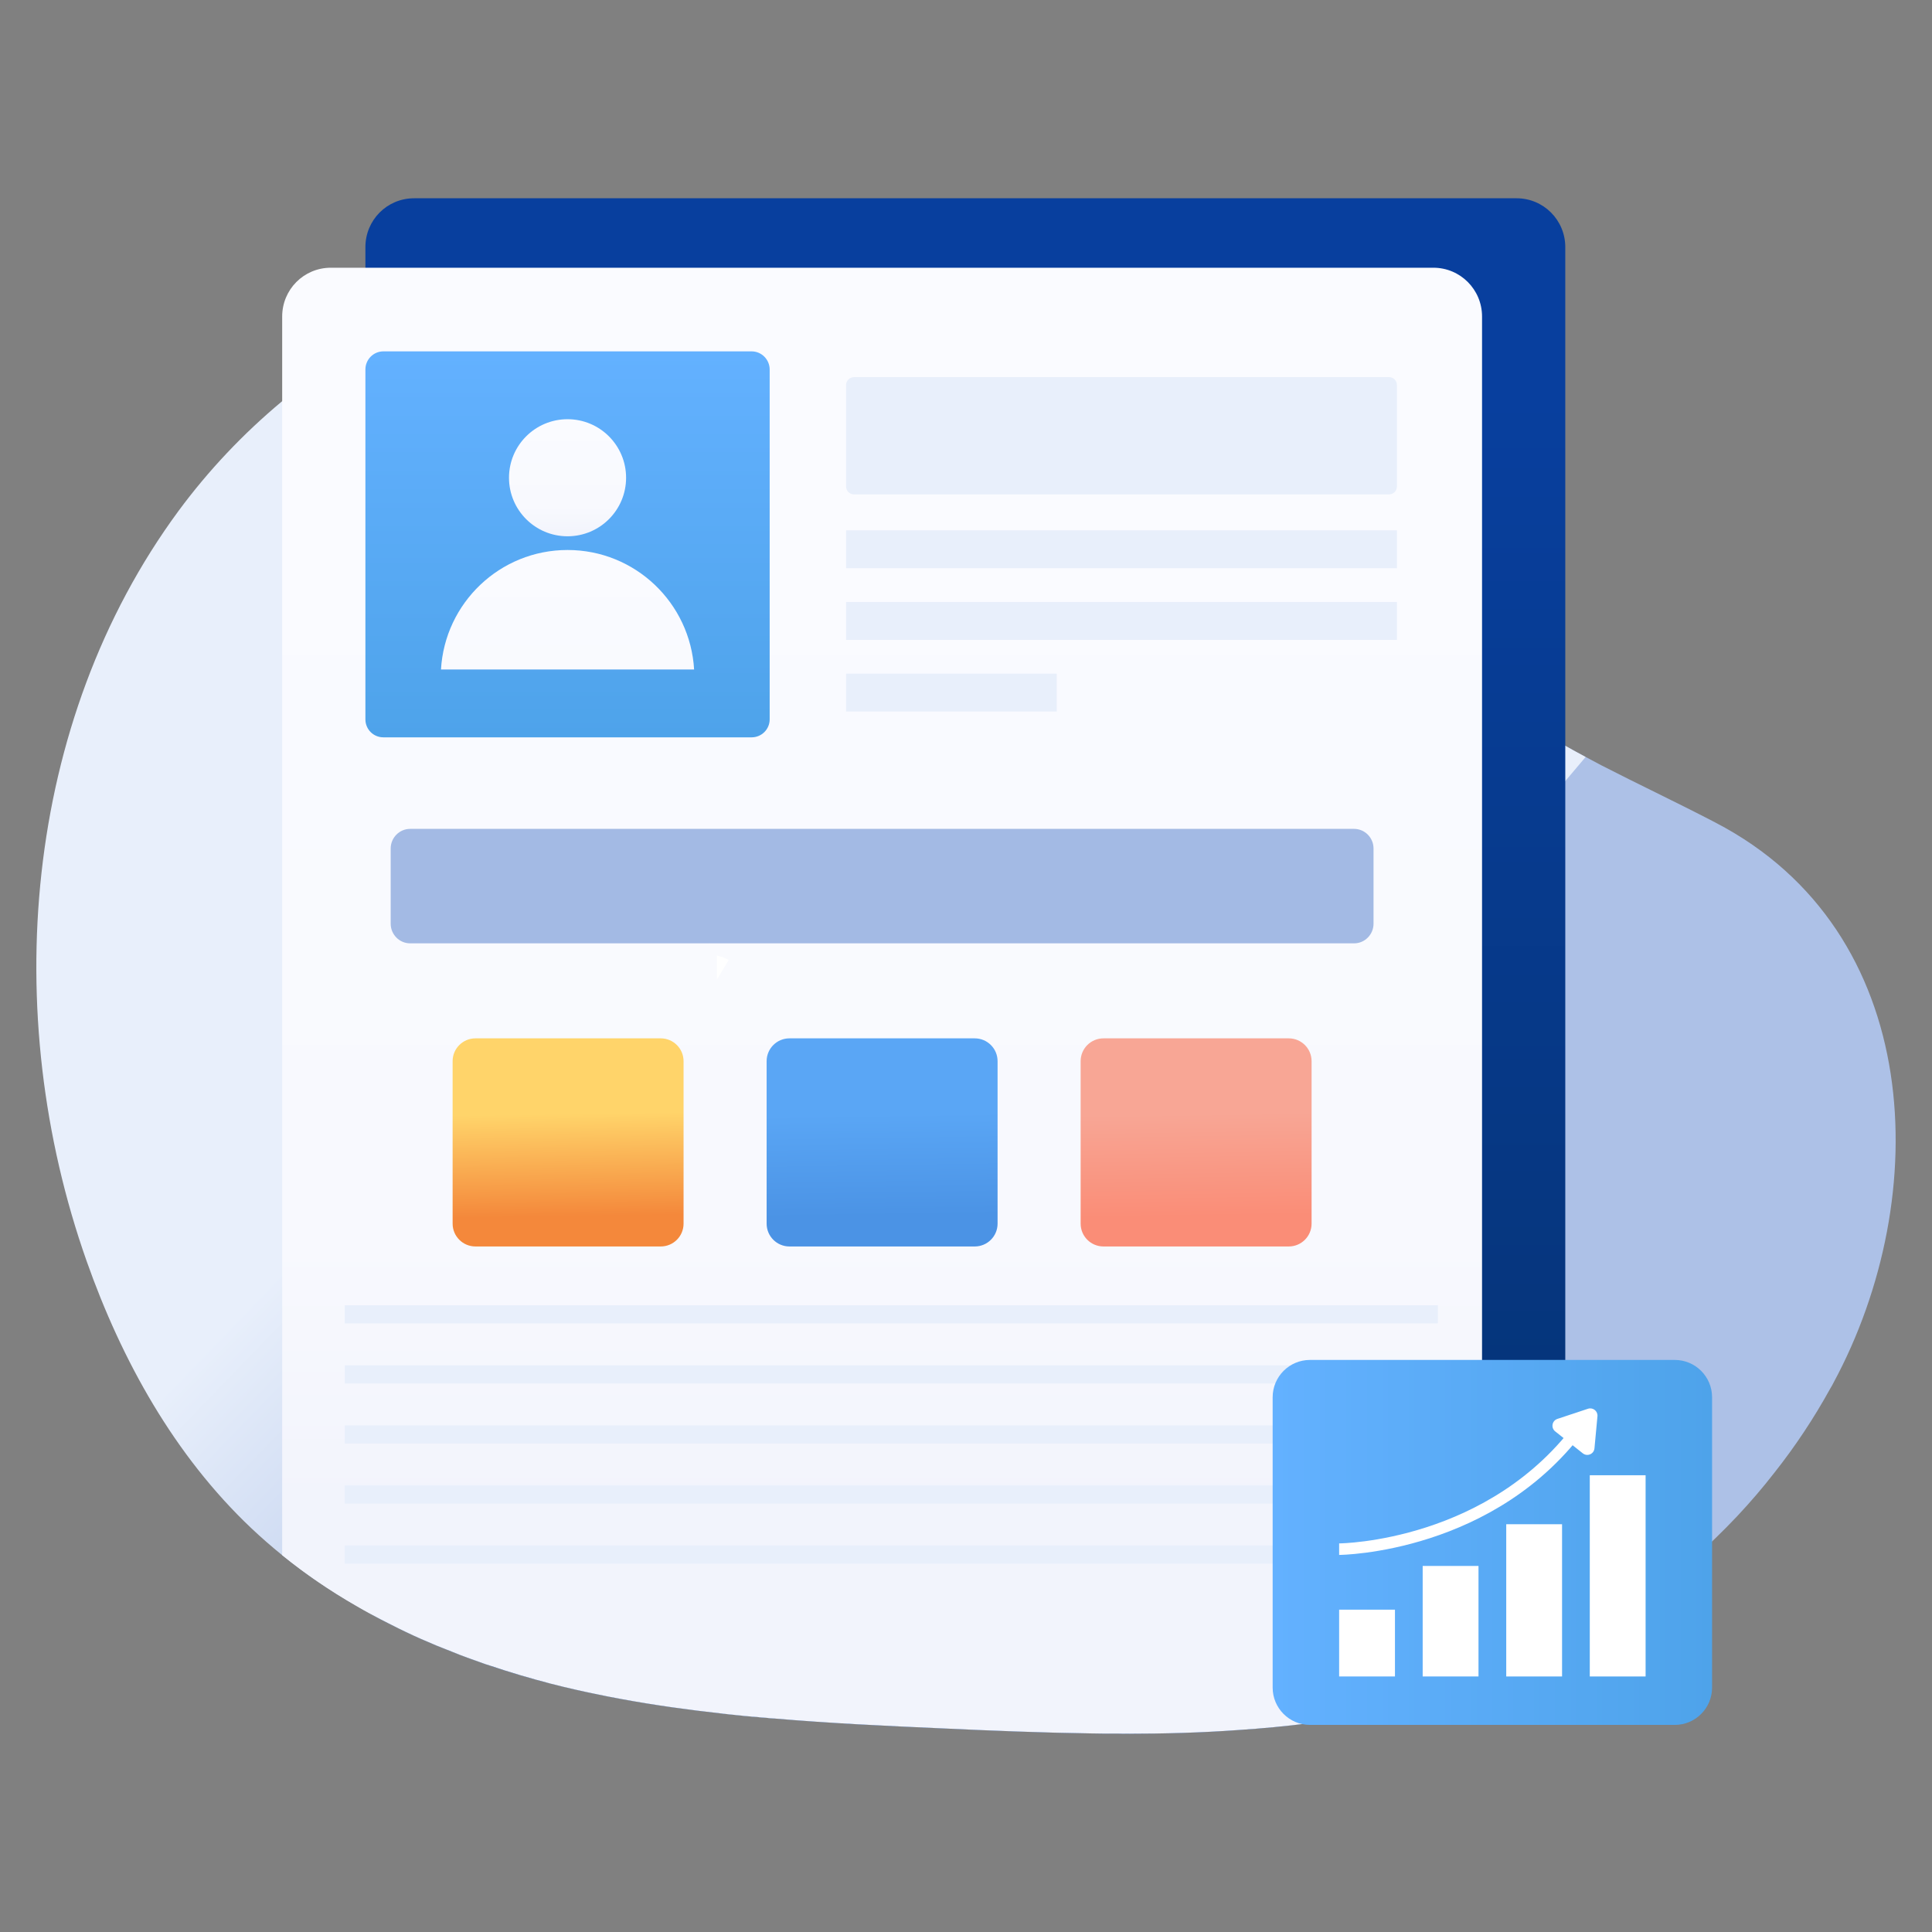 <svg width="160" height="160" viewBox="0 0 160 160" fill="none" xmlns="http://www.w3.org/2000/svg">
<rect x="0" y="0" width="160" height="160" fill="#808080" stroke="none"/>
<path d="M124.818 79.248V80.752H37.949C37.011 80.282 36.084 79.777 35.182 79.248H124.818Z" fill="#E8EFFB"/>
<path d="M119.254 79.248V80.752H45.811C44.102 80.307 42.418 79.813 40.746 79.248H119.254Z" fill="#E8EFFB"/>
<path d="M151.837 114.524C151.753 114.693 151.657 114.861 151.561 115.017C150.213 117.46 148.673 119.782 146.941 121.971C145.979 123.21 144.956 124.401 143.885 125.544C142.658 126.843 141.383 128.082 140.036 129.249C139.278 129.911 138.496 130.548 137.702 131.162C137.076 131.655 136.451 132.136 135.801 132.593C134.767 133.339 133.708 134.037 132.625 134.699C132.024 135.06 131.422 135.421 130.809 135.745C130.424 135.974 130.027 136.178 129.63 136.383C129.136 136.647 128.643 136.888 128.15 137.129C127.717 137.345 127.272 137.55 126.827 137.754C125.539 138.332 124.24 138.849 122.917 139.33C122.857 139.354 122.797 139.366 122.736 139.39C121.666 139.763 120.583 140.112 119.488 140.437C119.176 140.533 118.863 140.617 118.562 140.702C118.442 140.738 118.333 140.762 118.225 140.798C117.503 140.99 116.782 141.183 116.048 141.351C115.927 141.375 115.795 141.412 115.675 141.436C115.254 141.532 114.833 141.616 114.412 141.712C112.463 142.121 110.49 142.446 108.505 142.699C106.508 142.951 104.499 143.144 102.478 143.276C99.482 143.493 96.463 143.577 93.431 143.577H93.323C93.07 143.577 92.806 143.577 92.541 143.565C91.831 143.577 91.122 143.565 90.412 143.553C86.237 143.493 82.075 143.324 77.948 143.132C73.317 142.927 68.685 142.711 64.078 142.314C62.67 142.205 61.263 142.073 59.867 141.917C57.04 141.604 54.225 141.219 51.434 140.702C50.664 140.557 49.895 140.413 49.124 140.244C48.655 140.148 48.198 140.052 47.729 139.944C45.106 139.342 42.508 138.621 39.958 137.73C39.116 137.442 38.273 137.129 37.443 136.792C35.711 136.13 34.027 135.384 32.379 134.542C31.837 134.278 31.308 134.001 30.779 133.7C28.168 132.293 25.678 130.669 23.368 128.792C22.49 128.082 21.636 127.336 20.806 126.554C14.454 120.539 10.087 112.684 7.176 104.443C-0.054 83.98 1.906 59.812 14.779 42.32C17.257 38.963 20.144 35.908 23.368 33.225C26.207 30.831 29.311 28.738 32.583 26.981C39.344 23.312 46.851 21.051 54.418 20.557C58.809 20.28 63.224 20.581 67.518 21.568C68.06 21.676 68.601 21.808 69.13 21.965C70.237 22.242 71.332 22.578 72.415 22.963C74.424 23.673 76.373 24.515 78.261 25.478C78.61 25.646 78.959 25.826 79.296 26.007C79.789 26.259 80.282 26.524 80.763 26.789C80.872 26.849 80.992 26.921 81.1 26.981C82.039 27.511 82.953 28.064 83.867 28.641H83.879C83.891 28.641 83.891 28.641 83.903 28.654C85.359 29.556 86.791 30.506 88.198 31.493C89.076 32.094 89.943 32.708 90.797 33.333C92.589 34.621 94.346 35.944 96.102 37.267C101.263 41.153 106.436 45.026 111.597 48.912C114.58 51.162 117.564 53.399 120.547 55.637C121.281 56.19 122.003 56.732 122.736 57.285L122.749 57.297C125.07 59.041 127.344 60.473 129.63 61.76C130.195 62.085 130.749 62.386 131.314 62.687C131.747 62.915 132.192 63.156 132.625 63.384C135.621 64.924 138.664 66.356 141.888 68.028C141.949 68.064 142.009 68.088 142.069 68.124C159.392 77.123 160.174 99.078 151.837 114.524Z" fill="url(#paint0_linear_1953_1012)"/>
<path d="M131.314 62.691L64.078 142.318C62.67 142.209 61.263 142.077 59.867 141.921C58.868 121.819 55.235 47.761 54.417 20.562C60.493 20.176 66.604 20.91 72.414 22.968C81.148 26.059 88.691 31.701 96.102 37.272C104.98 43.948 113.87 50.624 122.748 57.301C125.635 59.467 128.451 61.163 131.314 62.691Z" fill="url(#paint1_linear_1953_1012)"/>
<path d="M129.63 20.462V136.382C129.136 136.647 128.643 136.888 128.15 137.128C127.717 137.345 127.272 137.549 126.827 137.754C125.539 138.331 124.24 138.849 122.917 139.33C122.857 139.354 122.797 139.366 122.736 139.39C121.666 139.763 120.583 140.112 119.488 140.437C119.176 140.533 118.863 140.617 118.562 140.701C118.442 140.737 118.333 140.761 118.225 140.797C117.503 140.99 116.782 141.182 116.048 141.351C115.927 141.375 115.795 141.411 115.675 141.435C115.254 141.531 114.833 141.616 114.412 141.712C110.502 142.53 106.508 143.011 102.478 143.276C99.482 143.492 96.463 143.576 93.431 143.576H93.323C93.07 143.576 92.806 143.576 92.541 143.564C91.831 143.576 91.121 143.564 90.412 143.552C86.237 143.492 82.075 143.324 77.948 143.131C73.317 142.927 68.685 142.71 64.078 142.313C62.67 142.205 61.263 142.073 59.867 141.916C57.04 141.604 54.225 141.218 51.434 140.701C50.664 140.557 49.894 140.413 49.124 140.244C48.655 140.148 48.198 140.052 47.729 139.943C45.106 139.342 42.508 138.62 39.958 137.73C39.115 137.441 38.273 137.128 37.443 136.792C35.711 136.13 34.027 135.384 32.379 134.542C31.837 134.277 31.308 134 30.779 133.7C30.598 133.579 30.43 133.435 30.261 133.303V20.462C30.261 18.225 32.054 16.42 34.291 16.42H125.6C127.825 16.42 129.63 18.225 129.63 20.462Z" fill="url(#paint2_linear_1953_1012)"/>
<path d="M122.737 26.214V139.393C121.666 139.766 120.584 140.115 119.489 140.439C119.176 140.535 118.863 140.62 118.563 140.704C118.442 140.74 118.334 140.764 118.226 140.8C117.504 140.992 116.782 141.185 116.048 141.354C115.928 141.378 115.796 141.414 115.675 141.438C115.254 141.534 114.833 141.619 114.412 141.714C110.502 142.533 106.508 143.014 102.478 143.279C99.483 143.495 96.463 143.579 93.432 143.579H93.324C93.071 143.579 92.806 143.579 92.542 143.567C91.832 143.579 91.122 143.567 90.412 143.555C86.238 143.495 82.075 143.327 77.949 143.134C73.317 142.93 68.686 142.713 64.079 142.316C62.671 142.208 61.263 142.076 59.868 141.919C57.041 141.606 54.226 141.221 51.435 140.704C50.665 140.559 49.895 140.416 49.125 140.247C48.656 140.151 48.199 140.054 47.73 139.946C47.032 139.789 46.334 139.621 45.636 139.441C43.928 138.996 42.244 138.502 40.572 137.937C40.367 137.877 40.163 137.805 39.958 137.732C39.116 137.444 38.274 137.131 37.444 136.794C35.712 136.133 34.027 135.387 32.379 134.544C32.319 134.52 32.271 134.484 32.211 134.46C31.272 133.991 30.346 133.486 29.444 132.957C27.315 131.73 25.282 130.346 23.369 128.794V26.214C23.369 23.976 25.161 22.172 27.399 22.172H118.707C120.933 22.172 122.737 23.976 122.737 26.214Z" fill="url(#paint3_linear_1953_1012)"/>
<path d="M63.741 30.603V59.571C63.741 60.401 63.067 61.063 62.249 61.063H31.753C30.923 61.063 30.261 60.401 30.261 59.571V30.603C30.261 29.773 30.923 29.099 31.753 29.099H62.249C63.067 29.099 63.741 29.773 63.741 30.603Z" fill="url(#paint4_linear_1953_1012)"/>
<path d="M115.687 31.883V40.292C115.687 40.653 115.398 40.942 115.037 40.942H70.718C70.37 40.942 70.069 40.653 70.069 40.292V31.883C70.069 31.522 70.37 31.234 70.718 31.234H115.037C115.398 31.234 115.687 31.522 115.687 31.883Z" fill="#E8EFFB"/>
<path d="M70.069 43.917H115.687V47.057H70.069V43.917Z" fill="#E8EFFB"/>
<path d="M70.069 49.852H115.687V52.992H70.069V49.852Z" fill="#E8EFFB"/>
<path d="M70.069 55.788H87.517V58.928H70.069V55.788Z" fill="#E8EFFB"/>
<path d="M57.891 77.738C58.098 77.887 58.403 78.013 58.804 78.118V76.079C58.433 76.128 58.137 76.241 57.914 76.417C57.692 76.593 57.581 76.823 57.581 77.108C57.581 77.38 57.684 77.59 57.891 77.738ZM60.348 79.505C60.129 79.372 59.802 79.246 59.37 79.129V81.123" fill="white"/>
<path d="M47.001 44.413C49.679 44.413 51.85 42.243 51.85 39.565C51.85 36.888 49.679 34.717 47.001 34.717C44.324 34.717 42.153 36.888 42.153 39.565C42.153 42.243 44.324 44.413 47.001 44.413Z" fill="url(#paint5_linear_1953_1012)"/>
<path d="M57.483 55.446C57.163 49.928 52.6 45.548 47.001 45.548C41.403 45.548 36.84 49.928 36.52 55.446H57.483Z" fill="url(#paint6_linear_1953_1012)"/>
<path d="M113.75 70.268V76.499C113.75 77.39 113.029 78.124 112.138 78.124H33.967C33.077 78.124 32.355 77.39 32.355 76.499V70.268C32.355 69.378 33.077 68.644 33.967 68.644H112.138C113.029 68.644 113.75 69.378 113.75 70.268Z" fill="#A3BAE4"/>
<path d="M56.61 87.882V101.336C56.61 102.381 55.764 103.227 54.719 103.227H39.375C38.331 103.227 37.484 102.381 37.484 101.336V87.882C37.484 86.838 38.331 85.992 39.375 85.992H54.719C55.764 85.992 56.61 86.838 56.61 87.882Z" fill="url(#paint7_linear_1953_1012)"/>
<path d="M82.615 87.882V101.336C82.615 102.381 81.769 103.227 80.724 103.227H65.38C64.335 103.227 63.489 102.381 63.489 101.336V87.882C63.489 86.838 64.335 85.992 65.38 85.992H80.724C81.769 85.992 82.615 86.838 82.615 87.882Z" fill="url(#paint8_linear_1953_1012)"/>
<path d="M108.62 87.882V101.336C108.62 102.381 107.774 103.227 106.729 103.227H91.385C90.34 103.227 89.494 102.381 89.494 101.336V87.882C89.494 86.838 90.34 85.992 91.385 85.992H106.729C107.774 85.992 108.62 86.838 108.62 87.882Z" fill="url(#paint9_linear_1953_1012)"/>
<path d="M28.553 108.097H119.08V109.601H28.553V108.097Z" fill="#E8EFFB"/>
<path d="M28.553 113.07H119.08V114.573H28.553V113.07Z" fill="#E8EFFB"/>
<path d="M28.553 118.043H119.08V119.547H28.553V118.043Z" fill="#E8EFFB"/>
<path d="M28.553 123.017H119.08V124.521H28.553V123.017Z" fill="#E8EFFB"/>
<path d="M28.553 127.989H119.08V129.492H28.553V127.989Z" fill="#E8EFFB"/>
<path d="M138.696 142.85H108.487C106.78 142.85 105.396 141.466 105.396 139.759V115.715C105.396 114.008 106.78 112.624 108.487 112.624H138.696C140.403 112.624 141.787 114.008 141.787 115.715V139.759C141.787 141.466 140.403 142.85 138.696 142.85Z" fill="url(#paint10_linear_1953_1012)"/>
<path d="M110.902 133.306H115.525V138.837H110.902V133.306Z" fill="white"/>
<path d="M117.82 129.685H122.443V138.837H117.82V129.685Z" fill="white"/>
<path d="M124.74 126.23H129.363V138.838H124.74V126.23Z" fill="white"/>
<path d="M131.659 122.174H136.282V138.838H131.659V122.174Z" fill="white"/>
<path d="M110.902 128.772L110.902 127.818C111.027 127.818 123.456 127.687 130.731 117.51L131.507 118.065C123.941 128.65 111.032 128.772 110.902 128.772Z" fill="white"/>
<path d="M131.08 120.358L128.795 118.542C128.423 118.246 128.528 117.656 128.979 117.506L131.51 116.667C131.919 116.531 132.333 116.86 132.294 117.29L132.047 119.945C132.004 120.418 131.452 120.654 131.08 120.358Z" fill="white"/>
<defs>
<linearGradient id="paint0_linear_1953_1012" x1="55.681" y1="71.664" x2="84.754" y2="99.734" gradientUnits="userSpaceOnUse">
<stop stop-color="#E8EFFB"/>
<stop offset="1" stop-color="#ADC1E7"/>
</linearGradient>
<linearGradient id="paint1_linear_1953_1012" x1="82.553" y1="92.099" x2="60.899" y2="78.264" gradientUnits="userSpaceOnUse">
<stop stop-color="#E8EFFB"/>
<stop offset="1" stop-color="#ADC1E7"/>
</linearGradient>
<linearGradient id="paint2_linear_1953_1012" x1="79.946" y1="32.998" x2="79.946" y2="123.722" gradientUnits="userSpaceOnUse">
<stop stop-color="#083F9E"/>
<stop offset="1" stop-color="#053477"/>
</linearGradient>
<linearGradient id="paint3_linear_1953_1012" x1="73.053" y1="38.001" x2="73.053" y2="124.623" gradientUnits="userSpaceOnUse">
<stop stop-color="#FAFBFF"/>
<stop offset="0.747" stop-color="#F8F9FE"/>
<stop offset="1" stop-color="#F2F4FC"/>
</linearGradient>
<linearGradient id="paint4_linear_1953_1012" x1="47.001" y1="29.099" x2="47.001" y2="61.063" gradientUnits="userSpaceOnUse">
<stop stop-color="#63B1FF"/>
<stop offset="1" stop-color="#4EA3EA"/>
</linearGradient>
<linearGradient id="paint5_linear_1953_1012" x1="47.001" y1="34.717" x2="47.001" y2="44.413" gradientUnits="userSpaceOnUse">
<stop stop-color="#FAFBFF"/>
<stop offset="0.747" stop-color="#F8F9FE"/>
<stop offset="1" stop-color="#F2F4FC"/>
</linearGradient>
<linearGradient id="paint6_linear_1953_1012" x1="47.002" y1="45.548" x2="47.002" y2="66.574" gradientUnits="userSpaceOnUse">
<stop stop-color="#FAFBFF"/>
<stop offset="0.747" stop-color="#F8F9FE"/>
<stop offset="1" stop-color="#F2F4FC"/>
</linearGradient>
<linearGradient id="paint7_linear_1953_1012" x1="47.011" y1="92.235" x2="47.142" y2="100.737" gradientUnits="userSpaceOnUse">
<stop stop-color="#FFD46A"/>
<stop offset="1" stop-color="#F4883B"/>
</linearGradient>
<linearGradient id="paint8_linear_1953_1012" x1="73.015" y1="92.235" x2="73.146" y2="100.737" gradientUnits="userSpaceOnUse">
<stop stop-color="#5AA6F5"/>
<stop offset="1" stop-color="#4B93E5"/>
</linearGradient>
<linearGradient id="paint9_linear_1953_1012" x1="99.021" y1="92.235" x2="99.152" y2="100.737" gradientUnits="userSpaceOnUse">
<stop stop-color="#F8A695"/>
<stop offset="1" stop-color="#FA8D77"/>
</linearGradient>
<linearGradient id="paint10_linear_1953_1012" x1="105.396" y1="127.737" x2="141.787" y2="127.737" gradientUnits="userSpaceOnUse">
<stop stop-color="#63B1FF"/>
<stop offset="1" stop-color="#4EA3EA"/>
</linearGradient>
</defs>
</svg>
